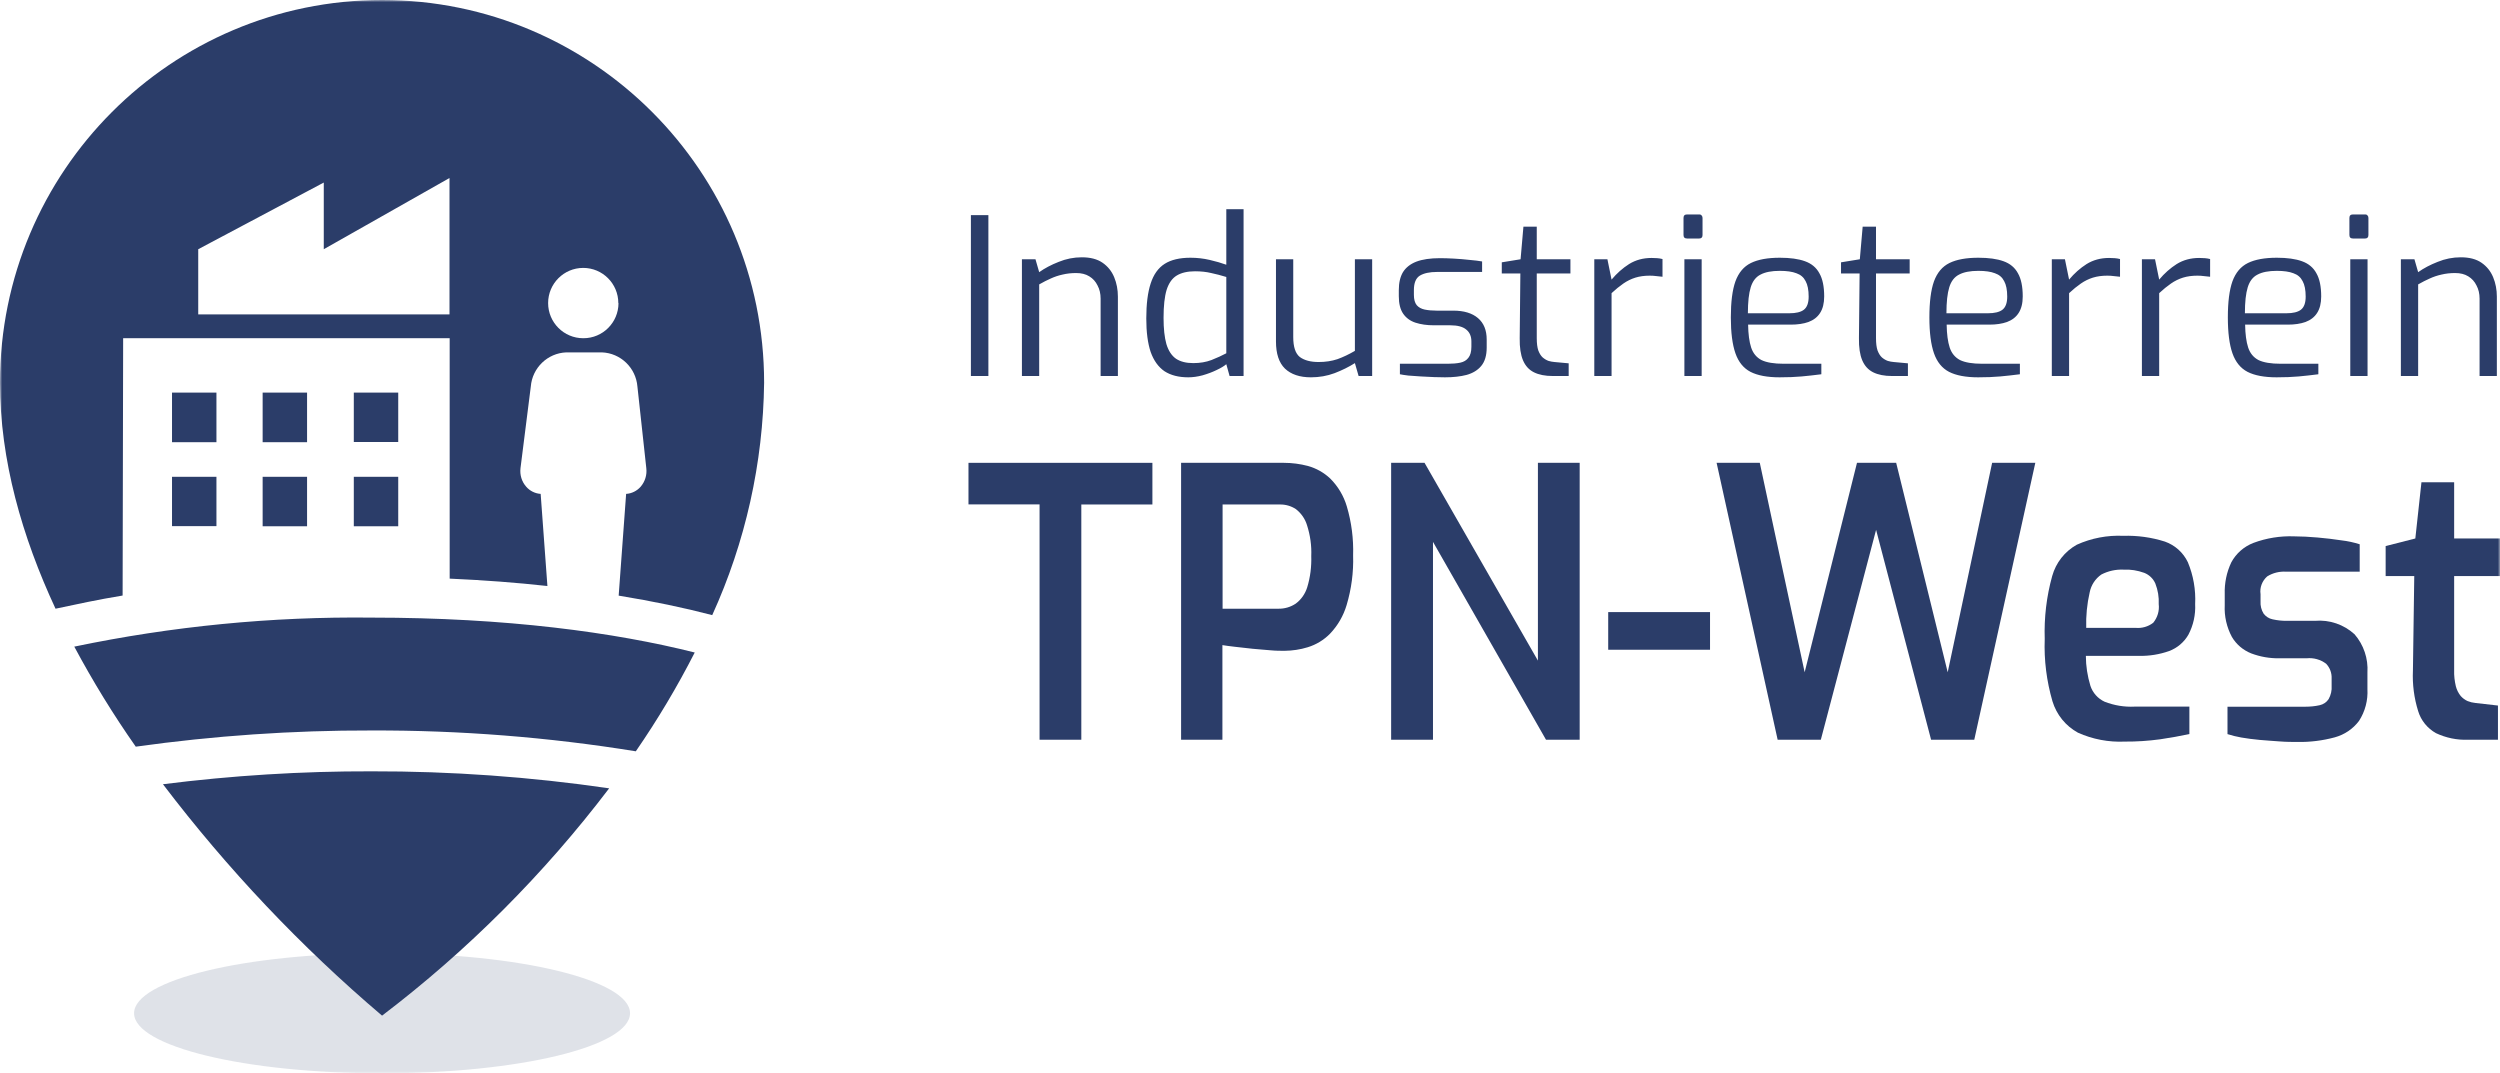 <svg xmlns="http://www.w3.org/2000/svg" width="566" height="243" viewBox="0 0 566 243" fill="none"><g clip-path="url(#clip0_2036_22)"><mask id="mask0_2036_22" style="mask-type:luminance" maskUnits="userSpaceOnUse" x="0" y="0" width="566" height="243"><path d="M566 0H0V243H566V0Z" fill="white"></path></mask><g mask="url(#mask0_2036_22)"><path d="M235.357 167.474V114.195H219.264V104.785H260.904V114.215H244.811V167.474H235.357Z" fill="#2B3D69"></path><path d="M267.4 167.474V104.785H290.674C292.505 104.785 294.335 105.026 296.105 105.49C297.996 106.014 299.746 107.001 301.175 108.351C302.925 110.105 304.212 112.261 304.916 114.638C305.982 118.245 306.465 121.994 306.344 125.762C306.465 129.55 305.962 133.339 304.876 136.986C304.152 139.424 302.864 141.641 301.114 143.474C299.706 144.905 297.976 145.953 296.065 146.537C294.376 147.061 292.605 147.323 290.835 147.343C289.97 147.343 288.824 147.343 287.596 147.223C286.369 147.102 284.941 147.021 283.573 146.88L279.61 146.437C278.404 146.296 277.458 146.175 276.754 146.054V167.474H267.4ZM276.794 137.812H289.467C290.855 137.832 292.203 137.429 293.35 136.663C294.577 135.757 295.482 134.467 295.945 132.996C296.649 130.699 296.95 128.281 296.87 125.883C296.97 123.505 296.629 121.147 295.904 118.89C295.462 117.439 294.577 116.19 293.39 115.263C292.324 114.558 291.056 114.195 289.769 114.215H276.794V137.812Z" fill="#2B3D69"></path><path d="M314.953 167.474V104.785H322.517L348.184 149.56V104.785H357.639V167.474H350.015L324.428 122.679V167.474H314.953Z" fill="#2B3D69"></path><path d="M364.098 147.102V138.578H387.151V147.102H364.098Z" fill="#2B3D69"></path><path d="M402.459 167.474L388.639 104.785H398.416L408.574 152.2L420.422 104.785H429.294L440.961 152.2L451.019 104.785H460.795L446.975 167.474H437.199L424.747 119.958L412.235 167.474H402.459Z" fill="#2B3D69"></path><path d="M481.031 167.898C477.39 168.059 473.769 167.374 470.45 165.883C467.674 164.371 465.602 161.812 464.676 158.769C463.349 154.195 462.745 149.419 462.926 144.664C462.765 139.848 463.329 135.052 464.616 130.417C465.461 127.394 467.452 124.855 470.188 123.324C473.487 121.833 477.088 121.148 480.709 121.309C483.907 121.208 487.106 121.651 490.143 122.619C492.416 123.425 494.287 125.097 495.333 127.294C496.58 130.296 497.143 133.52 496.982 136.764C497.103 139.162 496.58 141.56 495.454 143.696C494.468 145.409 492.919 146.719 491.068 147.404C488.896 148.17 486.603 148.533 484.309 148.492H472.24C472.24 150.79 472.602 153.067 473.266 155.263C473.789 156.855 474.956 158.165 476.484 158.87C478.657 159.716 480.97 160.099 483.304 159.978H495.675V166.185C493.663 166.628 491.39 167.031 489.077 167.374C486.402 167.736 483.726 167.918 481.031 167.898ZM472.32 142.145H483.465C484.893 142.286 486.341 141.883 487.488 140.996C488.453 139.827 488.916 138.296 488.735 136.785C488.815 135.193 488.554 133.601 487.971 132.11C487.488 131.001 486.583 130.135 485.456 129.691C483.947 129.147 482.358 128.885 480.769 128.966C479.019 128.885 477.289 129.268 475.74 130.074C474.372 131.021 473.427 132.472 473.105 134.105C472.501 136.744 472.24 139.445 472.32 142.145Z" fill="#2B3D69"></path><path d="M520.115 167.978C518.948 167.978 517.6 167.978 516.092 167.857C514.583 167.737 513.094 167.656 511.586 167.515C510.077 167.374 508.689 167.192 507.422 166.971C506.376 166.789 505.33 166.527 504.304 166.205V159.999H521.925C523.011 159.999 524.118 159.898 525.184 159.656C526.009 159.475 526.733 158.991 527.195 158.286C527.719 157.359 527.96 156.311 527.879 155.243V153.631C527.94 152.381 527.497 151.172 526.632 150.266C525.365 149.319 523.796 148.875 522.227 149.036H516.051C513.879 149.077 511.706 148.694 509.675 147.928C507.844 147.203 506.295 145.893 505.289 144.18C504.123 141.984 503.559 139.525 503.68 137.047V134.508C503.6 132.029 504.103 129.551 505.169 127.314C506.255 125.299 508.025 123.747 510.157 122.921C513.114 121.813 516.273 121.309 519.431 121.43C521.06 121.43 522.81 121.53 524.701 121.692C526.592 121.853 528.382 122.075 530.112 122.336C531.52 122.498 532.888 122.8 534.236 123.223V129.43H517.6C516.092 129.329 514.583 129.692 513.295 130.498C512.149 131.505 511.565 133.016 511.787 134.528V136.14C511.726 137.127 511.968 138.115 512.491 138.941C512.994 139.586 513.698 140.049 514.502 140.21C515.569 140.452 516.675 140.573 517.781 140.553H524.118C527.397 140.271 530.635 141.379 533.069 143.596C535.141 145.994 536.187 149.097 535.986 152.261V156.009C536.127 158.548 535.463 161.087 534.075 163.223C532.707 165.036 530.796 166.326 528.604 166.93C525.848 167.676 522.971 168.039 520.115 167.978Z" fill="#2B3D69"></path><path d="M558.758 167.474C556.244 167.575 553.77 167.051 551.496 165.983C549.565 164.895 548.117 163.122 547.473 161.006C546.548 158.044 546.146 154.94 546.286 151.837L546.588 130.417H540.111V123.626L546.83 121.913L548.218 109.178H555.62V121.913H566V130.417H555.62V151.757C555.58 152.966 555.721 154.175 556.002 155.364C556.204 156.17 556.586 156.935 557.109 157.58C557.551 158.064 558.074 158.467 558.678 158.729C559.241 158.951 559.824 159.092 560.428 159.152L565.537 159.736V167.474H558.758Z" fill="#2B3D69"></path><path opacity="0.15" d="M86.499 243C117.506 243 142.643 236.91 142.643 229.398C142.643 221.886 117.506 215.796 86.499 215.796C55.492 215.796 30.355 221.886 30.355 229.398C30.355 236.91 55.492 243 86.499 243Z" fill="#2B3D69"></path><path d="M143.949 170.094C148.878 162.941 153.343 155.465 157.286 147.727C139.182 143.172 114.701 139.827 84.104 139.827C61.494 139.565 38.944 141.782 16.816 146.397C21 154.215 25.647 161.792 30.737 169.046C48.418 166.568 66.241 165.338 84.104 165.379C104.14 165.318 124.155 166.89 143.949 170.094Z" fill="#2B3D69"></path><path d="M84.105 174.628C68.314 174.588 52.543 175.575 36.893 177.55C51.497 196.754 68.112 214.325 86.498 229.942C105.89 215.192 123.169 197.882 137.914 178.477C120.092 175.877 102.108 174.588 84.105 174.628Z" fill="#2B3D69"></path><path d="M59.462 107.949H69.52V119.152H59.462V107.949ZM69.52 88.886H59.462V100.11H69.52V88.886ZM49.002 88.886H38.944V100.11H49.002V88.886ZM38.944 119.112H49.002V107.949H38.944V119.112ZM80.101 100.069H90.159V88.886H80.101V100.069ZM172.996 86.649C172.775 104.805 168.772 122.739 161.249 139.263C154.952 137.611 147.831 136.12 140.067 134.85L141.756 111.817C143.024 111.737 144.19 111.153 145.035 110.205C146.041 109.037 146.504 107.525 146.323 105.994L144.311 87.516C143.969 83.264 140.509 79.939 136.265 79.778H128.219C123.974 79.939 120.514 83.264 120.172 87.516L117.839 105.994C117.658 107.525 118.12 109.057 119.146 110.205C119.971 111.153 121.158 111.737 122.405 111.817L123.934 132.674C116.994 131.908 109.611 131.344 101.806 131.001V76.573H27.881L27.76 134.83C22.208 135.737 17.119 136.845 12.572 137.812C5.009 121.55 0 104.2 0 86.649C0 38.791 38.723 0 86.498 0C134.273 0 172.996 38.791 172.996 86.649ZM101.766 40.302L73.302 56.423V41.33L44.879 56.423V71.173H101.766V40.302ZM139.986 68.614C139.986 64.221 136.426 60.654 132.041 60.654C127.655 60.654 124.095 64.221 124.095 68.614C124.095 73.007 127.655 76.573 132.041 76.573C132.041 76.573 132.081 76.573 132.101 76.573C136.466 76.573 140.006 73.027 140.027 68.654L139.986 68.614ZM80.101 119.152H90.159V107.949H80.101V119.152Z" fill="#2B3D69"></path><path d="M219.811 85.128V48.7H223.771V85.128H219.811ZM231.362 85.128V58.698H234.431L235.272 61.618C236.526 60.727 237.994 59.952 239.677 59.292C241.36 58.599 243.109 58.252 244.924 58.252C246.871 58.252 248.438 58.665 249.626 59.49C250.814 60.315 251.688 61.403 252.249 62.756C252.81 64.109 253.09 65.578 253.09 67.161V85.128H249.18V67.607C249.18 66.485 248.949 65.495 248.487 64.637C248.058 63.746 247.431 63.053 246.607 62.558C245.815 62.063 244.825 61.816 243.637 61.816C242.548 61.816 241.525 61.931 240.568 62.162C239.644 62.36 238.753 62.657 237.895 63.053C237.07 63.416 236.196 63.862 235.272 64.39V85.128H231.362ZM269.022 85.425C266.845 85.425 265.046 84.963 263.627 84.039C262.242 83.082 261.202 81.63 260.509 79.684C259.849 77.704 259.519 75.18 259.519 72.111C259.519 68.844 259.849 66.204 260.509 64.192C261.169 62.146 262.225 60.661 263.677 59.737C265.129 58.813 267.076 58.351 269.517 58.351C271.002 58.351 272.454 58.516 273.873 58.846C275.292 59.176 276.546 59.539 277.635 59.935V47.363H281.545V85.128H278.377L277.635 82.455C277.14 82.884 276.397 83.33 275.407 83.792C274.45 84.254 273.394 84.65 272.24 84.98C271.118 85.276 270.045 85.425 269.022 85.425ZM270.161 82.208C271.679 82.208 273.048 81.977 274.269 81.515C275.523 81.02 276.645 80.508 277.635 79.981V62.707C276.447 62.344 275.308 62.047 274.219 61.816C273.131 61.552 271.91 61.42 270.557 61.42C268.874 61.42 267.505 61.733 266.449 62.36C265.393 62.987 264.617 64.076 264.122 65.627C263.66 67.145 263.429 69.257 263.429 71.962C263.429 74.404 263.644 76.384 264.073 77.902C264.535 79.42 265.261 80.525 266.251 81.218C267.241 81.878 268.544 82.208 270.161 82.208ZM296.799 85.425C294.258 85.425 292.295 84.765 290.909 83.445C289.556 82.125 288.88 80.079 288.88 77.308V58.698H292.79V76.318C292.79 78.529 293.285 80.03 294.275 80.822C295.297 81.581 296.716 81.96 298.531 81.96C300.082 81.96 301.501 81.746 302.788 81.317C304.075 80.855 305.394 80.228 306.747 79.436V58.698H310.657V85.128H307.589L306.747 82.208C305.394 83.066 303.86 83.825 302.144 84.485C300.461 85.112 298.68 85.425 296.799 85.425ZM327.134 85.425C326.474 85.425 325.666 85.409 324.709 85.376C323.752 85.343 322.745 85.293 321.689 85.227C320.667 85.161 319.726 85.095 318.868 85.029C318.043 84.93 317.4 84.831 316.938 84.732V82.356H327.777C328.866 82.356 329.807 82.274 330.599 82.109C331.391 81.944 332.001 81.581 332.43 81.02C332.892 80.459 333.123 79.618 333.123 78.496V77.308C333.123 76.153 332.743 75.262 331.984 74.635C331.226 73.975 330.005 73.645 328.322 73.645H324.61C323.059 73.645 321.673 73.447 320.452 73.051C319.264 72.655 318.34 71.979 317.68 71.022C317.02 70.065 316.69 68.745 316.69 67.062V65.677C316.69 64.027 317.004 62.674 317.631 61.618C318.291 60.562 319.297 59.77 320.65 59.242C322.036 58.714 323.818 58.45 325.996 58.45C326.919 58.45 327.975 58.483 329.163 58.549C330.384 58.615 331.572 58.714 332.727 58.846C333.882 58.945 334.822 59.061 335.548 59.193V61.568H325.352C323.669 61.568 322.366 61.849 321.442 62.41C320.551 62.971 320.106 64.06 320.106 65.677V66.765C320.106 67.788 320.32 68.564 320.749 69.092C321.178 69.587 321.772 69.916 322.531 70.082C323.323 70.246 324.23 70.329 325.253 70.329H329.015C331.424 70.329 333.288 70.89 334.608 72.012C335.928 73.134 336.587 74.751 336.587 76.862V78.694C336.587 80.475 336.175 81.861 335.35 82.851C334.558 83.808 333.453 84.485 332.034 84.881C330.648 85.243 329.015 85.425 327.134 85.425ZM351.535 85.128C349.819 85.128 348.4 84.848 347.278 84.287C346.157 83.726 345.332 82.818 344.804 81.564C344.276 80.311 344.028 78.644 344.061 76.565L344.21 61.915H340.003V59.391L344.259 58.698L344.903 51.323H347.922V58.698H355.544V61.915H347.922V76.565C347.922 77.72 348.037 78.644 348.268 79.337C348.532 80.03 348.862 80.558 349.258 80.921C349.687 81.284 350.133 81.548 350.595 81.713C351.057 81.845 351.502 81.927 351.931 81.96L355.148 82.257V85.128H351.535ZM360.948 85.128V58.698H363.918L364.858 63.301C366.046 61.882 367.366 60.71 368.818 59.786C370.303 58.863 372.002 58.401 373.916 58.401C374.378 58.401 374.807 58.417 375.203 58.45C375.632 58.483 376.028 58.549 376.391 58.648V62.657C375.962 62.591 375.5 62.542 375.005 62.509C374.51 62.443 374.015 62.41 373.52 62.41C372.299 62.41 371.21 62.558 370.253 62.855C369.297 63.152 368.389 63.598 367.531 64.192C366.673 64.785 365.782 65.511 364.858 66.369V85.128H360.948ZM381.94 53.996C381.412 53.996 381.148 53.732 381.148 53.204V49.343C381.148 48.815 381.412 48.551 381.94 48.551H384.711C384.975 48.551 385.157 48.634 385.256 48.799C385.388 48.931 385.454 49.112 385.454 49.343V53.204C385.454 53.732 385.206 53.996 384.711 53.996H381.94ZM381.346 85.128V58.698H385.256V85.128H381.346ZM402.898 85.425C400.126 85.425 397.932 85.013 396.315 84.188C394.731 83.363 393.593 81.96 392.9 79.981C392.207 78.001 391.861 75.295 391.861 71.863C391.861 68.366 392.207 65.644 392.9 63.697C393.626 61.717 394.797 60.331 396.414 59.539C398.031 58.747 400.209 58.351 402.948 58.351C405.29 58.351 407.188 58.615 408.64 59.143C410.124 59.671 411.213 60.578 411.906 61.865C412.632 63.119 412.995 64.868 412.995 67.112C412.995 68.663 412.682 69.916 412.055 70.873C411.461 71.797 410.586 72.474 409.432 72.903C408.31 73.299 406.973 73.497 405.422 73.497H395.771C395.804 75.641 396.035 77.374 396.464 78.694C396.893 79.981 397.668 80.921 398.79 81.515C399.945 82.076 401.628 82.356 403.839 82.356H412.352V84.732C410.834 84.93 409.349 85.095 407.897 85.227C406.445 85.359 404.779 85.425 402.898 85.425ZM395.721 70.923H405.125C406.61 70.923 407.699 70.659 408.392 70.131C409.118 69.57 409.481 68.58 409.481 67.161C409.481 65.644 409.25 64.472 408.788 63.647C408.359 62.789 407.666 62.195 406.709 61.865C405.785 61.502 404.532 61.321 402.948 61.321C401.1 61.321 399.648 61.601 398.592 62.162C397.536 62.69 396.794 63.647 396.365 65.033C395.936 66.419 395.721 68.382 395.721 70.923ZM428.339 85.128C426.624 85.128 425.205 84.848 424.083 84.287C422.961 83.726 422.136 82.818 421.608 81.564C421.08 80.311 420.833 78.644 420.866 76.565L421.014 61.915H416.807V59.391L421.064 58.698L421.707 51.323H424.726V58.698H432.349V61.915H424.726V76.565C424.726 77.72 424.842 78.644 425.073 79.337C425.337 80.03 425.667 80.558 426.063 80.921C426.492 81.284 426.937 81.548 427.399 81.713C427.861 81.845 428.306 81.927 428.735 81.96L431.953 82.257V85.128H428.339ZM447.85 85.425C445.078 85.425 442.884 85.013 441.267 84.188C439.683 83.363 438.545 81.96 437.852 79.981C437.159 78.001 436.812 75.295 436.812 71.863C436.812 68.366 437.159 65.644 437.852 63.697C438.578 61.717 439.749 60.331 441.366 59.539C442.983 58.747 445.161 58.351 447.899 58.351C450.242 58.351 452.139 58.615 453.591 59.143C455.076 59.671 456.165 60.578 456.858 61.865C457.584 63.119 457.947 64.868 457.947 67.112C457.947 68.663 457.633 69.916 457.006 70.873C456.412 71.797 455.538 72.474 454.383 72.903C453.261 73.299 451.925 73.497 450.374 73.497H440.723C440.755 75.641 440.986 77.374 441.415 78.694C441.844 79.981 442.62 80.921 443.742 81.515C444.897 82.076 446.579 82.356 448.79 82.356H457.303V84.732C455.786 84.93 454.301 85.095 452.849 85.227C451.397 85.359 449.731 85.425 447.85 85.425ZM440.673 70.923H450.077C451.562 70.923 452.651 70.659 453.344 70.131C454.07 69.57 454.433 68.58 454.433 67.161C454.433 65.644 454.202 64.472 453.74 63.647C453.311 62.789 452.618 62.195 451.661 61.865C450.737 61.502 449.483 61.321 447.899 61.321C446.051 61.321 444.6 61.601 443.544 62.162C442.488 62.69 441.745 63.647 441.316 65.033C440.887 66.419 440.673 68.382 440.673 70.923ZM464.53 85.128V58.698H467.5L468.441 63.301C469.628 61.882 470.948 60.71 472.4 59.786C473.885 58.863 475.584 58.401 477.498 58.401C477.96 58.401 478.389 58.417 478.785 58.45C479.214 58.483 479.61 58.549 479.973 58.648V62.657C479.544 62.591 479.082 62.542 478.587 62.509C478.092 62.443 477.597 62.41 477.102 62.41C475.881 62.41 474.792 62.558 473.835 62.855C472.879 63.152 471.971 63.598 471.113 64.192C470.255 64.785 469.364 65.511 468.441 66.369V85.128H464.53ZM484.928 85.128V58.698H487.898L488.838 63.301C490.026 61.882 491.346 60.71 492.798 59.786C494.282 58.863 495.982 58.401 497.896 58.401C498.358 58.401 498.786 58.417 499.182 58.45C499.611 58.483 500.007 58.549 500.37 58.648V62.657C499.941 62.591 499.479 62.542 498.984 62.509C498.489 62.443 497.995 62.41 497.5 62.41C496.279 62.41 495.19 62.558 494.233 62.855C493.276 63.152 492.369 63.598 491.511 64.192C490.653 64.785 489.762 65.511 488.838 66.369V85.128H484.928ZM515.422 85.425C512.65 85.425 510.456 85.013 508.839 84.188C507.256 83.363 506.117 81.96 505.424 79.981C504.731 78.001 504.385 75.295 504.385 71.863C504.385 68.366 504.731 65.644 505.424 63.697C506.15 61.717 507.321 60.331 508.938 59.539C510.555 58.747 512.733 58.351 515.472 58.351C517.814 58.351 519.712 58.615 521.164 59.143C522.648 59.671 523.737 60.578 524.43 61.865C525.156 63.119 525.519 64.868 525.519 67.112C525.519 68.663 525.206 69.916 524.579 70.873C523.985 71.797 523.11 72.474 521.956 72.903C520.834 73.299 519.497 73.497 517.946 73.497H508.295C508.328 75.641 508.559 77.374 508.988 78.694C509.417 79.981 510.192 80.921 511.314 81.515C512.469 82.076 514.152 82.356 516.363 82.356H524.876V84.732C523.358 84.93 521.873 85.095 520.421 85.227C518.969 85.359 517.303 85.425 515.422 85.425ZM508.245 70.923H517.649C519.134 70.923 520.223 70.659 520.916 70.131C521.642 69.57 522.005 68.58 522.005 67.161C522.005 65.644 521.774 64.472 521.312 63.647C520.883 62.789 520.19 62.195 519.233 61.865C518.309 61.502 517.056 61.321 515.472 61.321C513.624 61.321 512.172 61.601 511.116 62.162C510.06 62.69 509.318 63.647 508.889 65.033C508.46 66.419 508.245 68.382 508.245 70.923ZM532.697 53.996C532.169 53.996 531.905 53.732 531.905 53.204V49.343C531.905 48.815 532.169 48.551 532.697 48.551H535.469C535.732 48.551 535.914 48.634 536.013 48.799C536.145 48.931 536.211 49.112 536.211 49.343V53.204C536.211 53.732 535.963 53.996 535.469 53.996H532.697ZM532.103 85.128V58.698H536.013V85.128H532.103ZM543.558 85.128V58.698H546.627L547.468 61.618C548.722 60.727 550.191 59.952 551.873 59.292C553.556 58.599 555.305 58.252 557.12 58.252C559.067 58.252 560.634 58.665 561.822 59.49C563.01 60.315 563.884 61.403 564.445 62.756C565.006 64.109 565.287 65.578 565.287 67.161V85.128H561.376V67.607C561.376 66.485 561.146 65.495 560.684 64.637C560.255 63.746 559.628 63.053 558.803 62.558C558.011 62.063 557.021 61.816 555.833 61.816C554.744 61.816 553.721 61.931 552.764 62.162C551.84 62.36 550.95 62.657 550.092 63.053C549.267 63.416 548.392 63.862 547.468 64.39V85.128H543.558Z" fill="#2B3D69"></path></g></g><defs><clipPath id="clip0_2036_22"><rect width="566" height="243" fill="white"></rect></clipPath></defs></svg>